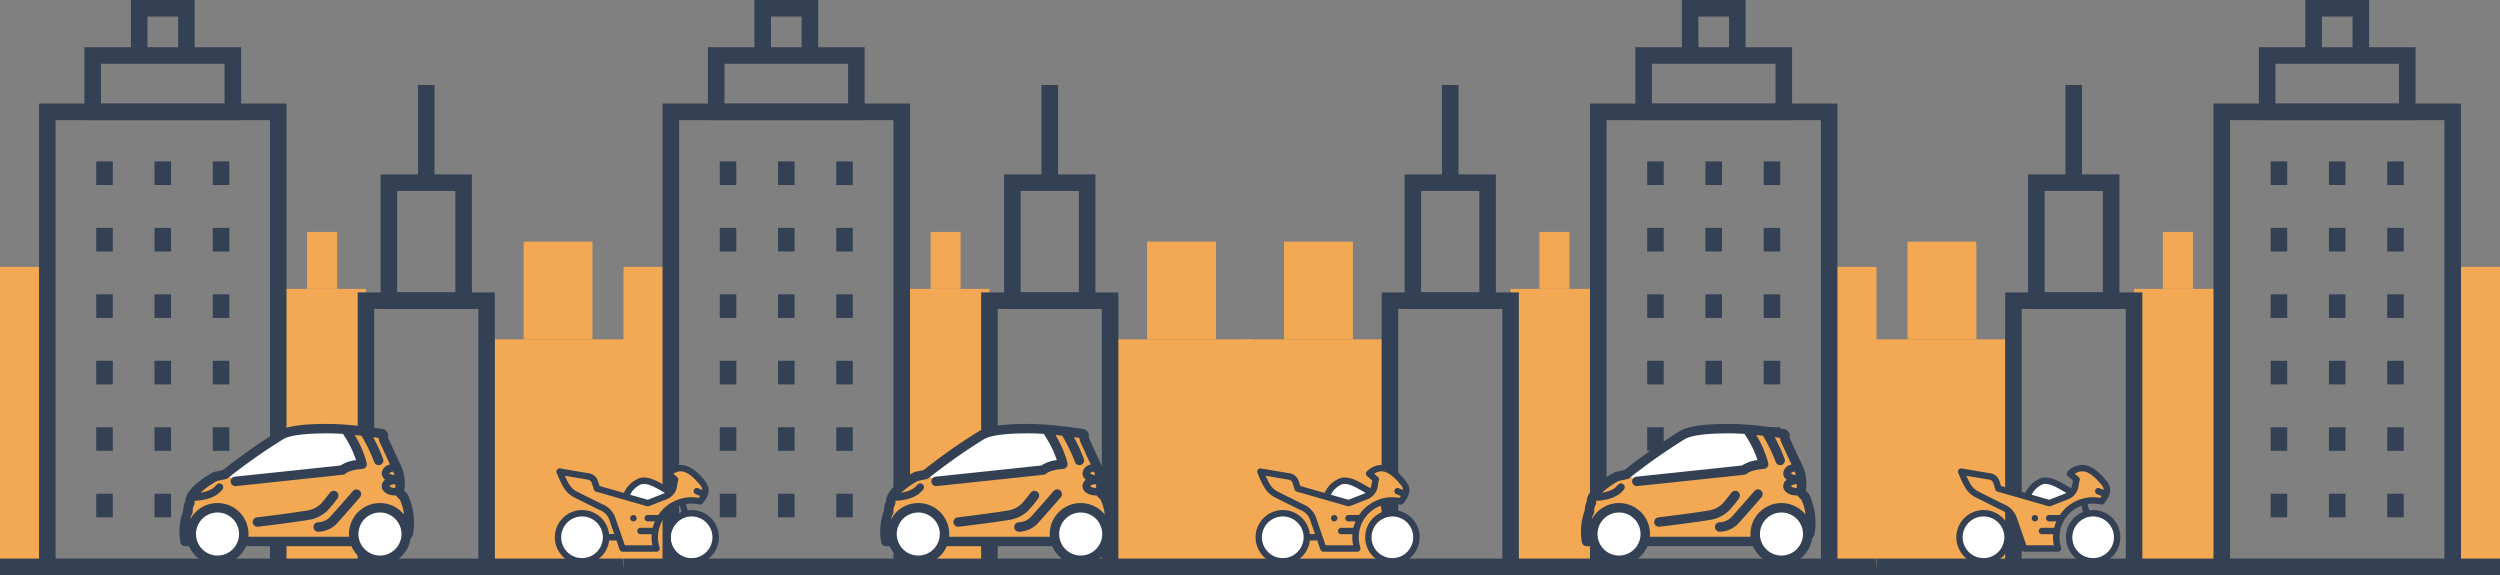 <svg xmlns="http://www.w3.org/2000/svg" xmlns:xlink="http://www.w3.org/1999/xlink" width="453.086" height="104.233" viewBox="0 0 453.086 104.233"><rect x="0" y="0" width="453.086" height="104.233" fill="#808080" stroke="none"/><defs><style>.a,.c{fill:none;}.b{fill:#f3a953;}.c{stroke:#344154;stroke-miterlimit:10;stroke-width:3px;}.d{clip-path:url(#a);}.e{fill:#fff;}.f{fill:#344154;}</style><clipPath id="a"><rect class="a" width="114.086" height="104.233"></rect></clipPath></defs><g transform="translate(19.543 -1301)"><g transform="translate(0 -596)"><g transform="translate(-19.543 1897)"><rect class="b" width="8.575" height="54.36" transform="translate(0 48.374)"></rect><rect class="b" width="25.902" height="41.231" transform="translate(88.184 61.503)"></rect><rect class="b" width="12.476" height="17.704" transform="translate(94.897 43.799)"></rect><rect class="b" width="5.437" height="10.322" transform="translate(55.656 42.032)"></rect><rect class="b" width="15.894" height="50.379" transform="translate(50.428 52.354)"></rect><rect class="c" width="25.399" height="10.219" transform="translate(16.802 10.055)"></rect><g class="d"><path class="c" d="M66.321,102.733V54.493H88.184v48.24"></path></g><rect class="c" width="13.545" height="21.388" transform="translate(70.48 33.105)"></rect><line class="c" y1="17.704" transform="translate(77.252 15.401)"></line><g class="d"><path class="c" d="M25.224,10.055V1.5h8.555v8.555"></path></g><line class="c" y1="4.278" transform="translate(18.942 29.251)"></line><line class="c" y1="4.278" transform="translate(29.502 29.251)"></line><line class="c" y1="4.278" transform="translate(40.061 29.251)"></line><line class="c" y1="4.277" transform="translate(18.942 41.297)"></line><line class="c" y1="4.277" transform="translate(29.502 41.297)"></line><line class="c" y1="4.277" transform="translate(40.061 41.297)"></line><line class="c" y1="4.277" transform="translate(18.942 53.342)"></line><line class="c" y1="4.277" transform="translate(29.502 53.342)"></line><line class="c" y1="4.277" transform="translate(40.061 53.342)"></line><line class="c" y1="4.277" transform="translate(18.942 65.387)"></line><line class="c" y1="4.277" transform="translate(29.502 65.387)"></line><line class="c" y1="4.277" transform="translate(40.061 65.387)"></line><line class="c" y1="4.277" transform="translate(18.942 77.433)"></line><line class="c" y1="4.277" transform="translate(29.502 77.433)"></line><line class="c" y1="4.277" transform="translate(40.061 77.433)"></line><line class="c" y1="4.277" transform="translate(18.942 89.478)"></line><line class="c" y1="4.277" transform="translate(29.502 89.478)"></line><line class="c" y1="4.277" transform="translate(40.061 89.478)"></line><g class="d"><path class="c" d="M8.576,102.733V20.273H50.428v82.46"></path><line class="c" x2="114.086" transform="translate(0 102.733)"></line></g></g><g transform="translate(319.457 1897)"><rect class="b" width="8.575" height="54.36" transform="translate(105.511 48.374)"></rect><rect class="b" width="25.902" height="41.231" transform="translate(0 61.503)"></rect><rect class="b" width="12.476" height="17.704" transform="translate(6.713 43.799)"></rect><rect class="b" width="5.437" height="10.322" transform="translate(52.993 42.032)"></rect><rect class="b" width="15.894" height="50.379" transform="translate(47.764 52.354)"></rect><rect class="c" width="25.399" height="10.219" transform="translate(71.885 10.055)"></rect><g transform="translate(0)"><g class="d"><path class="c" d="M88.184,102.733V54.493H66.321v48.24" transform="translate(-40.419 0)"></path></g></g><rect class="c" width="13.545" height="21.388" transform="translate(30.061 33.105)"></rect><line class="c" y1="17.704" transform="translate(36.834 15.401)"></line><g transform="translate(0)"><g class="d"><path class="c" d="M33.779,10.055V1.5H25.224v8.555" transform="translate(55.083 0)"></path></g></g><line class="c" y1="4.278" transform="translate(95.144 29.251)"></line><line class="c" y1="4.278" transform="translate(84.584 29.251)"></line><line class="c" y1="4.278" transform="translate(74.025 29.251)"></line><line class="c" y1="4.277" transform="translate(95.144 41.297)"></line><line class="c" y1="4.277" transform="translate(84.584 41.297)"></line><line class="c" y1="4.277" transform="translate(74.025 41.297)"></line><line class="c" y1="4.277" transform="translate(95.144 53.342)"></line><line class="c" y1="4.277" transform="translate(84.584 53.342)"></line><line class="c" y1="4.277" transform="translate(74.025 53.342)"></line><line class="c" y1="4.277" transform="translate(95.144 65.387)"></line><line class="c" y1="4.277" transform="translate(84.584 65.387)"></line><line class="c" y1="4.277" transform="translate(74.025 65.387)"></line><line class="c" y1="4.277" transform="translate(95.144 77.433)"></line><line class="c" y1="4.277" transform="translate(84.584 77.433)"></line><line class="c" y1="4.277" transform="translate(74.025 77.433)"></line><line class="c" y1="4.277" transform="translate(95.144 89.478)"></line><line class="c" y1="4.277" transform="translate(84.584 89.478)"></line><line class="c" y1="4.277" transform="translate(74.025 89.478)"></line><g transform="translate(0)"><g class="d"><path class="c" d="M50.428,102.733V20.273H8.576v82.46" transform="translate(55.083 0)"></path><line class="c" x1="114.086" transform="translate(0 102.733)"></line></g></g></g><g transform="translate(93.457 1897)"><rect class="b" width="8.575" height="54.36" transform="translate(0 48.374)"></rect><rect class="b" width="25.902" height="41.231" transform="translate(88.184 61.503)"></rect><rect class="b" width="12.476" height="17.704" transform="translate(94.897 43.799)"></rect><rect class="b" width="5.437" height="10.322" transform="translate(55.656 42.032)"></rect><rect class="b" width="15.894" height="50.379" transform="translate(50.428 52.354)"></rect><rect class="c" width="25.399" height="10.219" transform="translate(16.802 10.055)"></rect><g class="d"><path class="c" d="M66.321,102.733V54.493H88.184v48.24"></path></g><rect class="c" width="13.545" height="21.388" transform="translate(70.48 33.105)"></rect><line class="c" y1="17.704" transform="translate(77.252 15.401)"></line><g class="d"><path class="c" d="M25.224,10.055V1.5h8.555v8.555"></path></g><line class="c" y1="4.278" transform="translate(18.942 29.251)"></line><line class="c" y1="4.278" transform="translate(29.502 29.251)"></line><line class="c" y1="4.278" transform="translate(40.061 29.251)"></line><line class="c" y1="4.277" transform="translate(18.942 41.297)"></line><line class="c" y1="4.277" transform="translate(29.502 41.297)"></line><line class="c" y1="4.277" transform="translate(40.061 41.297)"></line><line class="c" y1="4.277" transform="translate(18.942 53.342)"></line><line class="c" y1="4.277" transform="translate(29.502 53.342)"></line><line class="c" y1="4.277" transform="translate(40.061 53.342)"></line><line class="c" y1="4.277" transform="translate(18.942 65.387)"></line><line class="c" y1="4.277" transform="translate(29.502 65.387)"></line><line class="c" y1="4.277" transform="translate(40.061 65.387)"></line><line class="c" y1="4.277" transform="translate(18.942 77.433)"></line><line class="c" y1="4.277" transform="translate(29.502 77.433)"></line><line class="c" y1="4.277" transform="translate(40.061 77.433)"></line><line class="c" y1="4.277" transform="translate(18.942 89.478)"></line><line class="c" y1="4.277" transform="translate(29.502 89.478)"></line><line class="c" y1="4.277" transform="translate(40.061 89.478)"></line><g class="d"><path class="c" d="M8.576,102.733V20.273H50.428v82.46"></path><line class="c" x2="114.086" transform="translate(0 102.733)"></line></g></g><g transform="translate(206.457 1897)"><rect class="b" width="8.575" height="54.36" transform="translate(105.511 48.374)"></rect><rect class="b" width="25.902" height="41.231" transform="translate(0 61.503)"></rect><rect class="b" width="12.476" height="17.704" transform="translate(6.713 43.799)"></rect><rect class="b" width="5.437" height="10.322" transform="translate(52.993 42.032)"></rect><rect class="b" width="15.894" height="50.379" transform="translate(47.764 52.354)"></rect><rect class="c" width="25.399" height="10.219" transform="translate(71.885 10.055)"></rect><g transform="translate(0)"><g class="d"><path class="c" d="M88.184,102.733V54.493H66.321v48.24" transform="translate(-40.419 0)"></path></g></g><rect class="c" width="13.545" height="21.388" transform="translate(30.061 33.105)"></rect><line class="c" y1="17.704" transform="translate(36.834 15.401)"></line><g transform="translate(0)"><g class="d"><path class="c" d="M33.779,10.055V1.5H25.224v8.555" transform="translate(55.083 0)"></path></g></g><line class="c" y1="4.278" transform="translate(95.144 29.251)"></line><line class="c" y1="4.278" transform="translate(84.584 29.251)"></line><line class="c" y1="4.278" transform="translate(74.025 29.251)"></line><line class="c" y1="4.277" transform="translate(95.144 41.297)"></line><line class="c" y1="4.277" transform="translate(84.584 41.297)"></line><line class="c" y1="4.277" transform="translate(74.025 41.297)"></line><line class="c" y1="4.277" transform="translate(95.144 53.342)"></line><line class="c" y1="4.277" transform="translate(84.584 53.342)"></line><line class="c" y1="4.277" transform="translate(74.025 53.342)"></line><line class="c" y1="4.277" transform="translate(95.144 65.387)"></line><line class="c" y1="4.277" transform="translate(84.584 65.387)"></line><line class="c" y1="4.277" transform="translate(74.025 65.387)"></line><line class="c" y1="4.277" transform="translate(95.144 77.433)"></line><line class="c" y1="4.277" transform="translate(84.584 77.433)"></line><line class="c" y1="4.277" transform="translate(74.025 77.433)"></line><line class="c" y1="4.277" transform="translate(95.144 89.478)"></line><line class="c" y1="4.277" transform="translate(84.584 89.478)"></line><line class="c" y1="4.277" transform="translate(74.025 89.478)"></line><g transform="translate(0)"><g class="d"><path class="c" d="M50.428,102.733V20.273H8.576v82.46" transform="translate(55.083 0)"></path><line class="c" x1="114.086" transform="translate(0 102.733)"></line></g></g></g></g><g transform="translate(140 1377.829)"><g transform="translate(0 0)"><path class="b" d="M.874,20.572h40.29s-.375-3.28,0-3.56,0-3.186,0-3.186l-1.5-2.061s-.281-1.968,0-2.249,0-2.623,0-2.623L36.385,1.552,34.7.99H20.082l-4.4,2.061L8.557,8.2l-3,1.687s-1.5.656-1.78.843a4.272,4.272,0,0,0-1.312,1.5c-.281.656-.843.843-.843,1.593a27.954,27.954,0,0,1-.75,3.56L.312,21.135" transform="translate(0.124 0.393)"></path><circle class="e" cx="4.19" cy="4.19" r="4.19" transform="translate(2.794 15.935)"></circle><circle class="e" cx="4.19" cy="4.19" r="4.19" transform="translate(32.125 15.935)"></circle><path class="e" d="M5.889,8.849,8.267,10.29,26.574,8.2l4.18-1.658L27.871.632H18.718S13.673,3.01,13.24,3.371,5.889,8.849,5.889,8.849Z" transform="translate(2.336 0.251)"></path><path class="f" d="M41.246,12.631c-.114-.125-.235-.243-.341-.346-.053-.052-.12-.118-.179-.178a7.808,7.808,0,0,0-.733-4.824c-.371-.782-2.133-4.616-2.155-4.663a.675.675,0,0,1-.047-.268,1.226,1.226,0,0,0-.2-.924,1.2,1.2,0,0,0-.8-.5C35.809.774,33.063.359,30.165.14h-.009C29.043.055,27.908,0,26.842,0c-2.894,0-6.968.134-8.92,1.291A106.149,106.149,0,0,0,7.839,8.366c-.745.16-1.5.311-1.505.312a.866.866,0,0,0-.232.083c-.873.462-5.084,2.822-5.081,5.339a3.979,3.979,0,0,0-.36,1.612,10.882,10.882,0,0,0-.506,5.725A.856.856,0,0,0,1,22.158h.72a5.611,5.611,0,0,0,10.321,0H31.16a5.611,5.611,0,0,0,10.714-1.4,1.882,1.882,0,0,0,.462-.89,12.411,12.411,0,0,0-.975-7.079.886.886,0,0,0-.115-.158m-2.51-3.992a5.5,5.5,0,0,1,.192.624,1.351,1.351,0,0,1-.911-.32,1.185,1.185,0,0,1,.719-.3m.312,2.3.077,0a5.437,5.437,0,0,1-.038.649h-.039a1.424,1.424,0,0,1-1.032-.326,1.427,1.427,0,0,1,1.032-.326M6.88,23.855a3.9,3.9,0,1,1,3.9-3.9,3.905,3.905,0,0,1-3.9,3.9m5.59-3.408c.014-.163.023-.327.023-.493A5.611,5.611,0,0,0,1.93,17.312a3.459,3.459,0,0,1,.3-.908.855.855,0,0,0,.151-.618,2.144,2.144,0,0,1,.261-1.106.858.858,0,0,0,.095-.517.725.725,0,0,1,.012-.238l.119,0A7.514,7.514,0,0,0,4.3,13.753a6.484,6.484,0,0,0,2.591-1.01,7.923,7.923,0,0,0,.853-.821.684.684,0,1,0-1.026-.907,6.575,6.575,0,0,1-.7.676,5.763,5.763,0,0,1-2.209.761A15.337,15.337,0,0,1,6.8,10.331c.275-.056.958-.2,1.592-.333a.854.854,0,0,0,.337-.155,106.047,106.047,0,0,1,10.071-7.08c1.178-.7,3.886-1.052,8.048-1.052.892,0,1.836.04,2.774.1l.217.346.3.472A18.106,18.106,0,0,1,31.984,6.56a6.247,6.247,0,0,0-2.807.971C26.63,7.816,10.188,9.542,10.016,9.56a.856.856,0,0,0,.088,1.707c.03,0,.06,0,.09,0,.736-.078,18.052-1.895,19.433-2.06a.854.854,0,0,0,.481-.223c.2-.19.91-.651,3.05-.831a.855.855,0,0,0,.771-1,6.69,6.69,0,0,0-.184-.7,19.7,19.7,0,0,0-2-4.451c.42.042.829.087,1.22.133A30.955,30.955,0,0,1,35.293,6.94a.856.856,0,0,0,1.606-.59,30.742,30.742,0,0,0-1.81-3.945c.384.054.721.1,1,.147a2.37,2.37,0,0,0,.2.79c.06.132,1.234,2.687,1.855,4.023a1.782,1.782,0,0,0-1.505,1.576,1.459,1.459,0,0,0,.63,1.163,1.46,1.46,0,0,0-.63,1.163c0,.966,1.036,1.7,2.41,1.7l.1,0a.538.538,0,0,0,.062-.008,4.021,4.021,0,0,0,.495.554c.071.069.143.14.21.209a7.955,7.955,0,0,1,.759,2.7,5.609,5.609,0,0,0-9.969,3.533c0,.166.008.33.023.493ZM36.32,23.855a3.9,3.9,0,1,1,3.9-3.9,3.906,3.906,0,0,1-3.9,3.9" transform="translate(0)"></path><path class="f" d="M41.7,29.406a22.039,22.039,0,0,0,1.864-2.263.856.856,0,0,0-1.347-1.056c-1.328,1.694-1.61,2-1.659,2.044l-.039.034a4.767,4.767,0,0,1-2.7,1.221c-1.976.345-7.472,1.034-8.869,1.2a.856.856,0,0,0,.1,1.706.885.885,0,0,0,.1-.006c1.408-.163,6.957-.859,8.967-1.21a6.385,6.385,0,0,0,3.552-1.634Z" transform="translate(-14.94 -13.653)"></path><path class="f" d="M60.007,25.46a.856.856,0,0,0-1.207.086c-1.342,1.546-3.17,3.639-4.274,4.837a3.121,3.121,0,0,1-2.057.825.855.855,0,0,0,.055,1.709l.057,0a4.837,4.837,0,0,0,3.177-1.344l.017-.018c1.117-1.212,2.965-3.326,4.317-4.886a.856.856,0,0,0-.086-1.207" transform="translate(-27.385 -13.383)"></path></g></g><g transform="translate(267 1377.829)"><g transform="translate(0 0)"><path class="b" d="M.874,20.572h40.29s-.375-3.28,0-3.56,0-3.186,0-3.186l-1.5-2.061s-.281-1.968,0-2.249,0-2.623,0-2.623L36.385,1.552,34.7.99H20.082l-4.4,2.061L8.557,8.2l-3,1.687s-1.5.656-1.78.843a4.272,4.272,0,0,0-1.312,1.5c-.281.656-.843.843-.843,1.593a27.954,27.954,0,0,1-.75,3.56L.312,21.135" transform="translate(0.124 0.393)"></path><circle class="e" cx="4.19" cy="4.19" r="4.19" transform="translate(2.794 15.935)"></circle><circle class="e" cx="4.19" cy="4.19" r="4.19" transform="translate(32.125 15.935)"></circle><path class="e" d="M5.889,8.849,8.267,10.29,26.574,8.2l4.18-1.658L27.871.632H18.718S13.673,3.01,13.24,3.371,5.889,8.849,5.889,8.849Z" transform="translate(2.336 0.251)"></path><path class="f" d="M41.246,12.631c-.114-.125-.235-.243-.341-.346-.053-.052-.12-.118-.179-.178a7.808,7.808,0,0,0-.733-4.824c-.371-.782-2.133-4.616-2.155-4.663a.675.675,0,0,1-.047-.268,1.226,1.226,0,0,0-.2-.924,1.2,1.2,0,0,0-.8-.5C35.809.774,33.063.359,30.165.14h-.009C29.043.055,27.908,0,26.842,0c-2.894,0-6.968.134-8.92,1.291A106.149,106.149,0,0,0,7.839,8.366c-.745.16-1.5.311-1.505.312a.866.866,0,0,0-.232.083c-.873.462-5.084,2.822-5.081,5.339a3.979,3.979,0,0,0-.36,1.612,10.882,10.882,0,0,0-.506,5.725A.856.856,0,0,0,1,22.158h.72a5.611,5.611,0,0,0,10.321,0H31.16a5.611,5.611,0,0,0,10.714-1.4,1.882,1.882,0,0,0,.462-.89,12.411,12.411,0,0,0-.975-7.079.886.886,0,0,0-.115-.158m-2.51-3.992a5.5,5.5,0,0,1,.192.624,1.351,1.351,0,0,1-.911-.32,1.185,1.185,0,0,1,.719-.3m.312,2.3.077,0a5.437,5.437,0,0,1-.038.649h-.039a1.424,1.424,0,0,1-1.032-.326,1.427,1.427,0,0,1,1.032-.326M6.88,23.855a3.9,3.9,0,1,1,3.9-3.9,3.905,3.905,0,0,1-3.9,3.9m5.59-3.408c.014-.163.023-.327.023-.493A5.611,5.611,0,0,0,1.93,17.312a3.459,3.459,0,0,1,.3-.908.855.855,0,0,0,.151-.618,2.144,2.144,0,0,1,.261-1.106.858.858,0,0,0,.095-.517.725.725,0,0,1,.012-.238l.119,0A7.514,7.514,0,0,0,4.3,13.753a6.484,6.484,0,0,0,2.591-1.01,7.923,7.923,0,0,0,.853-.821.684.684,0,1,0-1.026-.907,6.575,6.575,0,0,1-.7.676,5.763,5.763,0,0,1-2.209.761A15.337,15.337,0,0,1,6.8,10.331c.275-.056.958-.2,1.592-.333a.854.854,0,0,0,.337-.155,106.047,106.047,0,0,1,10.071-7.08c1.178-.7,3.886-1.052,8.048-1.052.892,0,1.836.04,2.774.1l.217.346.3.472A18.106,18.106,0,0,1,31.984,6.56a6.247,6.247,0,0,0-2.807.971C26.63,7.816,10.188,9.542,10.016,9.56a.856.856,0,0,0,.088,1.707c.03,0,.06,0,.09,0,.736-.078,18.052-1.895,19.433-2.06a.854.854,0,0,0,.481-.223c.2-.19.91-.651,3.05-.831a.855.855,0,0,0,.771-1,6.69,6.69,0,0,0-.184-.7,19.7,19.7,0,0,0-2-4.451c.42.042.829.087,1.22.133A30.955,30.955,0,0,1,35.293,6.94a.856.856,0,0,0,1.606-.59,30.742,30.742,0,0,0-1.81-3.945c.384.054.721.1,1,.147a2.37,2.37,0,0,0,.2.79c.06.132,1.234,2.687,1.855,4.023a1.782,1.782,0,0,0-1.505,1.576,1.459,1.459,0,0,0,.63,1.163,1.46,1.46,0,0,0-.63,1.163c0,.966,1.036,1.7,2.41,1.7l.1,0a.538.538,0,0,0,.062-.008,4.021,4.021,0,0,0,.495.554c.071.069.143.14.21.209a7.955,7.955,0,0,1,.759,2.7,5.609,5.609,0,0,0-9.969,3.533c0,.166.008.33.023.493ZM36.32,23.855a3.9,3.9,0,1,1,3.9-3.9,3.906,3.906,0,0,1-3.9,3.9" transform="translate(0)"></path><path class="f" d="M41.7,29.406a22.039,22.039,0,0,0,1.864-2.263.856.856,0,0,0-1.347-1.056c-1.328,1.694-1.61,2-1.659,2.044l-.039.034a4.767,4.767,0,0,1-2.7,1.221c-1.976.345-7.472,1.034-8.869,1.2a.856.856,0,0,0,.1,1.706.885.885,0,0,0,.1-.006c1.408-.163,6.957-.859,8.967-1.21a6.385,6.385,0,0,0,3.552-1.634Z" transform="translate(-14.94 -13.653)"></path><path class="f" d="M60.007,25.46a.856.856,0,0,0-1.207.086c-1.342,1.546-3.17,3.639-4.274,4.837a3.121,3.121,0,0,1-2.057.825.855.855,0,0,0,.055,1.709l.057,0a4.837,4.837,0,0,0,3.177-1.344l.017-.018c1.117-1.212,2.965-3.326,4.317-4.886a.856.856,0,0,0-.086-1.207" transform="translate(-27.385 -13.383)"></path></g></g><g transform="translate(13 1377.829)"><g transform="translate(0 0)"><path class="b" d="M.874,20.572h40.29s-.375-3.28,0-3.56,0-3.186,0-3.186l-1.5-2.061s-.281-1.968,0-2.249,0-2.623,0-2.623L36.385,1.552,34.7.99H20.082l-4.4,2.061L8.557,8.2l-3,1.687s-1.5.656-1.78.843a4.272,4.272,0,0,0-1.312,1.5c-.281.656-.843.843-.843,1.593a27.954,27.954,0,0,1-.75,3.56L.312,21.135" transform="translate(0.124 0.393)"></path><circle class="e" cx="4.19" cy="4.19" r="4.19" transform="translate(2.794 15.935)"></circle><circle class="e" cx="4.19" cy="4.19" r="4.19" transform="translate(32.125 15.935)"></circle><path class="e" d="M5.889,8.849,8.267,10.29,26.574,8.2l4.18-1.658L27.871.632H18.718S13.673,3.01,13.24,3.371,5.889,8.849,5.889,8.849Z" transform="translate(2.336 0.251)"></path><path class="f" d="M41.246,12.631c-.114-.125-.235-.243-.341-.346-.053-.052-.12-.118-.179-.178a7.808,7.808,0,0,0-.733-4.824c-.371-.782-2.133-4.616-2.155-4.663a.675.675,0,0,1-.047-.268,1.226,1.226,0,0,0-.2-.924,1.2,1.2,0,0,0-.8-.5C35.809.774,33.063.359,30.165.14h-.009C29.043.055,27.908,0,26.842,0c-2.894,0-6.968.134-8.92,1.291A106.149,106.149,0,0,0,7.839,8.366c-.745.16-1.5.311-1.505.312a.866.866,0,0,0-.232.083c-.873.462-5.084,2.822-5.081,5.339a3.979,3.979,0,0,0-.36,1.612,10.882,10.882,0,0,0-.506,5.725A.856.856,0,0,0,1,22.158h.72a5.611,5.611,0,0,0,10.321,0H31.16a5.611,5.611,0,0,0,10.714-1.4,1.882,1.882,0,0,0,.462-.89,12.411,12.411,0,0,0-.975-7.079.886.886,0,0,0-.115-.158m-2.51-3.992a5.5,5.5,0,0,1,.192.624,1.351,1.351,0,0,1-.911-.32,1.185,1.185,0,0,1,.719-.3m.312,2.3.077,0a5.437,5.437,0,0,1-.038.649h-.039a1.424,1.424,0,0,1-1.032-.326,1.427,1.427,0,0,1,1.032-.326M6.88,23.855a3.9,3.9,0,1,1,3.9-3.9,3.905,3.905,0,0,1-3.9,3.9m5.59-3.408c.014-.163.023-.327.023-.493A5.611,5.611,0,0,0,1.93,17.312a3.459,3.459,0,0,1,.3-.908.855.855,0,0,0,.151-.618,2.144,2.144,0,0,1,.261-1.106.858.858,0,0,0,.095-.517.725.725,0,0,1,.012-.238l.119,0A7.514,7.514,0,0,0,4.3,13.753a6.484,6.484,0,0,0,2.591-1.01,7.923,7.923,0,0,0,.853-.821.684.684,0,1,0-1.026-.907,6.575,6.575,0,0,1-.7.676,5.763,5.763,0,0,1-2.209.761A15.337,15.337,0,0,1,6.8,10.331c.275-.056.958-.2,1.592-.333a.854.854,0,0,0,.337-.155,106.047,106.047,0,0,1,10.071-7.08c1.178-.7,3.886-1.052,8.048-1.052.892,0,1.836.04,2.774.1l.217.346.3.472A18.106,18.106,0,0,1,31.984,6.56a6.247,6.247,0,0,0-2.807.971C26.63,7.816,10.188,9.542,10.016,9.56a.856.856,0,0,0,.088,1.707c.03,0,.06,0,.09,0,.736-.078,18.052-1.895,19.433-2.06a.854.854,0,0,0,.481-.223c.2-.19.91-.651,3.05-.831a.855.855,0,0,0,.771-1,6.69,6.69,0,0,0-.184-.7,19.7,19.7,0,0,0-2-4.451c.42.042.829.087,1.22.133A30.955,30.955,0,0,1,35.293,6.94a.856.856,0,0,0,1.606-.59,30.742,30.742,0,0,0-1.81-3.945c.384.054.721.1,1,.147a2.37,2.37,0,0,0,.2.79c.06.132,1.234,2.687,1.855,4.023a1.782,1.782,0,0,0-1.505,1.576,1.459,1.459,0,0,0,.63,1.163,1.46,1.46,0,0,0-.63,1.163c0,.966,1.036,1.7,2.41,1.7l.1,0a.538.538,0,0,0,.062-.008,4.021,4.021,0,0,0,.495.554c.071.069.143.14.21.209a7.955,7.955,0,0,1,.759,2.7,5.609,5.609,0,0,0-9.969,3.533c0,.166.008.33.023.493ZM36.32,23.855a3.9,3.9,0,1,1,3.9-3.9,3.906,3.906,0,0,1-3.9,3.9" transform="translate(0)"></path><path class="f" d="M41.7,29.406a22.039,22.039,0,0,0,1.864-2.263.856.856,0,0,0-1.347-1.056c-1.328,1.694-1.61,2-1.659,2.044l-.039.034a4.767,4.767,0,0,1-2.7,1.221c-1.976.345-7.472,1.034-8.869,1.2a.856.856,0,0,0,.1,1.706.885.885,0,0,0,.1-.006c1.408-.163,6.957-.859,8.967-1.21a6.385,6.385,0,0,0,3.552-1.634Z" transform="translate(-14.94 -13.653)"></path><path class="f" d="M60.007,25.46a.856.856,0,0,0-1.207.086c-1.342,1.546-3.17,3.639-4.274,4.837a3.121,3.121,0,0,1-2.057.825.855.855,0,0,0,.055,1.709l.057,0a4.837,4.837,0,0,0,3.177-1.344l.017-.018c1.117-1.212,2.965-3.326,4.317-4.886a.856.856,0,0,0-.086-1.207" transform="translate(-27.385 -13.383)"></path></g></g><g transform="translate(81 1284.706)"><g transform="translate(0 100.549)"><circle class="e" cx="4" cy="4" r="4" transform="translate(1 9.245)"></circle><circle class="e" cx="4" cy="4" r="4" transform="translate(21 9.245)"></circle><path class="e" d="M15.8,2.974l-2.03.812L13.075,5v.812s1.624.7,2.2.928a10.912,10.912,0,0,0,2.785,0s.464-.986.928-.928,1.044-.406,1.218-.464.29-1.044,0-1.1S15.8,2.974,15.8,2.974Z"></path><path class="b" d="M1,1.535l5.688.679L7.744,4.326l8.9,2.564,3.846-1.508,1.131-2.489s-.3-1.508-.528-1.358.075-1.207.528-1.207,1.885-.3,2.112,0a13.148,13.148,0,0,0,1.885,1.207,5.917,5.917,0,0,1,.83,1.358c.151.3.528,1.207.6,1.433a10.981,10.981,0,0,1,0,1.584,9.845,9.845,0,0,1-1.433.528,7.888,7.888,0,0,0-1.885,0A11.947,11.947,0,0,1,22,6.89s-1.131,1.056-1.508,1.433a8.234,8.234,0,0,0-.98,1.282,3.368,3.368,0,0,0-.679,1.282,9.041,9.041,0,0,0-.679,2.187v2.187l-6.184-.453s.377-1.131,0-1.358-1.433-3.846-1.433-3.846L9.855,8.323,9.327,7.87,2.841,5.382,1.936,2.893Z"></path><path class="f" d="M24.794,108.73a4.947,4.947,0,0,0-.708.051l-.3-1.129a6.123,6.123,0,0,1,2.429.082.581.581,0,0,0,.6-.214c1.349-1.778,1.426-2.837.306-4.2-1.445-1.759-2.774-2.663-4.064-2.763a3.787,3.787,0,0,0-2.848,1.148.581.581,0,0,0,.008.874l.948.813c-.039.168-.072.327-.1.475a5.632,5.632,0,0,1-.242.923l-.4-.236c-1.949-1.141-3.487-2.042-5.054-1.609a5.17,5.17,0,0,0-2.855,2.681l-4.4-1.26-.272-.841a2.085,2.085,0,0,0-1.881-1.489l-4.981-.844a.581.581,0,0,0-.632.8c1.241,2.941,1.71,3.717,3.481,4.6l4.274,2.124a2.955,2.955,0,0,1,1.838,1.949l.839,2.424h-.93a4.936,4.936,0,1,0,0,1.161h1.332l.568,1.641a.581.581,0,0,0,.549.391h6.147a.581.581,0,0,0,.553-.757,6.1,6.1,0,0,1,3.677-7.568l.3,1.129a4.933,4.933,0,1,0,1.829-.353ZM4.936,117.44a3.774,3.774,0,1,1,3.73-4.355,3.351,3.351,0,0,1,0,1.161,3.78,3.78,0,0,1-3.73,3.194Zm10.732-13.374c1.093-.3,2.446.489,4.158,1.492l.138.081c-.1.048-.206.1-.327.142l-2.79,1.089-3.186-.912A3.908,3.908,0,0,1,15.668,104.066Zm3.1,5.565h-1.9a.581.581,0,1,0,0,1.161H18.13a7.2,7.2,0,0,0-.389,1.161H15.561a.581.581,0,1,0,0,1.161h2q-.021.273-.021.552a7.28,7.28,0,0,0,.146,1.452H12.7l-1.673-4.836a4.111,4.111,0,0,0-2.419-2.609l-4.274-2.124c-1.2-.6-1.623-1.042-2.507-3.032l3.934.666.012,0c.641.095.829.318.952.7l.367,1.136a.581.581,0,0,0,.393.38l9.232,2.642a.58.58,0,0,0,.371-.017l2.973-1.161a3.058,3.058,0,0,0,2.136-2.756c.051-.245.1-.5.177-.773a.581.581,0,0,0-.184-.589l-.682-.585a2.258,2.258,0,0,1,1.457-.443c.945.073,2.04.861,3.257,2.342a1.617,1.617,0,0,1,.515,1.035l-.79-.325a.581.581,0,0,0-.442,1.074l.826.34c-.067.108-.142.222-.228.344a7.26,7.26,0,0,0-7.336,3.1Zm6.03,7.81a3.773,3.773,0,0,1-1.526-7.225,2.929,2.929,0,0,1,1.122-.3,3.774,3.774,0,1,1,.4,7.526Z" transform="translate(0 -100.549)"></path><path class="f" d="M236.072,256.95h0a.581.581,0,1,0,.581.581A.581.581,0,0,0,236.071,256.95Z" transform="translate(-221.817 -247.869)"></path></g></g><g transform="translate(208 1284.706)"><g transform="translate(0 100.549)"><circle class="e" cx="4" cy="4" r="4" transform="translate(1 9.245)"></circle><circle class="e" cx="4" cy="4" r="4" transform="translate(21 9.245)"></circle><path class="e" d="M15.8,2.974l-2.03.812L13.075,5v.812s1.624.7,2.2.928a10.912,10.912,0,0,0,2.785,0s.464-.986.928-.928,1.044-.406,1.218-.464.29-1.044,0-1.1S15.8,2.974,15.8,2.974Z"></path><path class="b" d="M1,1.535l5.688.679L7.744,4.326l8.9,2.564,3.846-1.508,1.131-2.489s-.3-1.508-.528-1.358.075-1.207.528-1.207,1.885-.3,2.112,0a13.148,13.148,0,0,0,1.885,1.207,5.917,5.917,0,0,1,.83,1.358c.151.3.528,1.207.6,1.433a10.981,10.981,0,0,1,0,1.584,9.845,9.845,0,0,1-1.433.528,7.888,7.888,0,0,0-1.885,0A11.947,11.947,0,0,1,22,6.89s-1.131,1.056-1.508,1.433a8.234,8.234,0,0,0-.98,1.282,3.368,3.368,0,0,0-.679,1.282,9.041,9.041,0,0,0-.679,2.187v2.187l-6.184-.453s.377-1.131,0-1.358-1.433-3.846-1.433-3.846L9.855,8.323,9.327,7.87,2.841,5.382,1.936,2.893Z"></path><path class="f" d="M24.794,108.73a4.947,4.947,0,0,0-.708.051l-.3-1.129a6.123,6.123,0,0,1,2.429.082.581.581,0,0,0,.6-.214c1.349-1.778,1.426-2.837.306-4.2-1.445-1.759-2.774-2.663-4.064-2.763a3.787,3.787,0,0,0-2.848,1.148.581.581,0,0,0,.008.874l.948.813c-.039.168-.072.327-.1.475a5.632,5.632,0,0,1-.242.923l-.4-.236c-1.949-1.141-3.487-2.042-5.054-1.609a5.17,5.17,0,0,0-2.855,2.681l-4.4-1.26-.272-.841a2.085,2.085,0,0,0-1.881-1.489l-4.981-.844a.581.581,0,0,0-.632.8c1.241,2.941,1.71,3.717,3.481,4.6l4.274,2.124a2.955,2.955,0,0,1,1.838,1.949l.839,2.424h-.93a4.936,4.936,0,1,0,0,1.161h1.332l.568,1.641a.581.581,0,0,0,.549.391h6.147a.581.581,0,0,0,.553-.757,6.1,6.1,0,0,1,3.677-7.568l.3,1.129a4.933,4.933,0,1,0,1.829-.353ZM4.936,117.44a3.774,3.774,0,1,1,3.73-4.355,3.351,3.351,0,0,1,0,1.161,3.78,3.78,0,0,1-3.73,3.194Zm10.732-13.374c1.093-.3,2.446.489,4.158,1.492l.138.081c-.1.048-.206.1-.327.142l-2.79,1.089-3.186-.912A3.908,3.908,0,0,1,15.668,104.066Zm3.1,5.565h-1.9a.581.581,0,1,0,0,1.161H18.13a7.2,7.2,0,0,0-.389,1.161H15.561a.581.581,0,1,0,0,1.161h2q-.021.273-.021.552a7.28,7.28,0,0,0,.146,1.452H12.7l-1.673-4.836a4.111,4.111,0,0,0-2.419-2.609l-4.274-2.124c-1.2-.6-1.623-1.042-2.507-3.032l3.934.666.012,0c.641.095.829.318.952.7l.367,1.136a.581.581,0,0,0,.393.38l9.232,2.642a.58.58,0,0,0,.371-.017l2.973-1.161a3.058,3.058,0,0,0,2.136-2.756c.051-.245.1-.5.177-.773a.581.581,0,0,0-.184-.589l-.682-.585a2.258,2.258,0,0,1,1.457-.443c.945.073,2.04.861,3.257,2.342a1.617,1.617,0,0,1,.515,1.035l-.79-.325a.581.581,0,0,0-.442,1.074l.826.34c-.067.108-.142.222-.228.344a7.26,7.26,0,0,0-7.336,3.1Zm6.03,7.81a3.773,3.773,0,0,1-1.526-7.225,2.929,2.929,0,0,1,1.122-.3,3.774,3.774,0,1,1,.4,7.526Z" transform="translate(0 -100.549)"></path><path class="f" d="M236.072,256.95h0a.581.581,0,1,0,.581.581A.581.581,0,0,0,236.071,256.95Z" transform="translate(-221.817 -247.869)"></path></g></g><g transform="translate(335 1284.706)"><g transform="translate(0 100.549)"><circle class="e" cx="4" cy="4" r="4" transform="translate(1 9.245)"></circle><circle class="e" cx="4" cy="4" r="4" transform="translate(21 9.245)"></circle><path class="e" d="M15.8,2.974l-2.03.812L13.075,5v.812s1.624.7,2.2.928a10.912,10.912,0,0,0,2.785,0s.464-.986.928-.928,1.044-.406,1.218-.464.29-1.044,0-1.1S15.8,2.974,15.8,2.974Z"></path><path class="b" d="M1,1.535l5.688.679L7.744,4.326l8.9,2.564,3.846-1.508,1.131-2.489s-.3-1.508-.528-1.358.075-1.207.528-1.207,1.885-.3,2.112,0a13.148,13.148,0,0,0,1.885,1.207,5.917,5.917,0,0,1,.83,1.358c.151.3.528,1.207.6,1.433a10.981,10.981,0,0,1,0,1.584,9.845,9.845,0,0,1-1.433.528,7.888,7.888,0,0,0-1.885,0A11.947,11.947,0,0,1,22,6.89s-1.131,1.056-1.508,1.433a8.234,8.234,0,0,0-.98,1.282,3.368,3.368,0,0,0-.679,1.282,9.041,9.041,0,0,0-.679,2.187v2.187l-6.184-.453s.377-1.131,0-1.358-1.433-3.846-1.433-3.846L9.855,8.323,9.327,7.87,2.841,5.382,1.936,2.893Z"></path><path class="f" d="M24.794,108.73a4.947,4.947,0,0,0-.708.051l-.3-1.129a6.123,6.123,0,0,1,2.429.082.581.581,0,0,0,.6-.214c1.349-1.778,1.426-2.837.306-4.2-1.445-1.759-2.774-2.663-4.064-2.763a3.787,3.787,0,0,0-2.848,1.148.581.581,0,0,0,.008.874l.948.813c-.039.168-.072.327-.1.475a5.632,5.632,0,0,1-.242.923l-.4-.236c-1.949-1.141-3.487-2.042-5.054-1.609a5.17,5.17,0,0,0-2.855,2.681l-4.4-1.26-.272-.841a2.085,2.085,0,0,0-1.881-1.489l-4.981-.844a.581.581,0,0,0-.632.8c1.241,2.941,1.71,3.717,3.481,4.6l4.274,2.124a2.955,2.955,0,0,1,1.838,1.949l.839,2.424h-.93a4.936,4.936,0,1,0,0,1.161h1.332l.568,1.641a.581.581,0,0,0,.549.391h6.147a.581.581,0,0,0,.553-.757,6.1,6.1,0,0,1,3.677-7.568l.3,1.129a4.933,4.933,0,1,0,1.829-.353ZM4.936,117.44a3.774,3.774,0,1,1,3.73-4.355,3.351,3.351,0,0,1,0,1.161,3.78,3.78,0,0,1-3.73,3.194Zm10.732-13.374c1.093-.3,2.446.489,4.158,1.492l.138.081c-.1.048-.206.1-.327.142l-2.79,1.089-3.186-.912A3.908,3.908,0,0,1,15.668,104.066Zm3.1,5.565h-1.9a.581.581,0,1,0,0,1.161H18.13a7.2,7.2,0,0,0-.389,1.161H15.561a.581.581,0,1,0,0,1.161h2q-.021.273-.021.552a7.28,7.28,0,0,0,.146,1.452H12.7l-1.673-4.836a4.111,4.111,0,0,0-2.419-2.609l-4.274-2.124c-1.2-.6-1.623-1.042-2.507-3.032l3.934.666.012,0c.641.095.829.318.952.7l.367,1.136a.581.581,0,0,0,.393.38l9.232,2.642a.58.58,0,0,0,.371-.017l2.973-1.161a3.058,3.058,0,0,0,2.136-2.756c.051-.245.1-.5.177-.773a.581.581,0,0,0-.184-.589l-.682-.585a2.258,2.258,0,0,1,1.457-.443c.945.073,2.04.861,3.257,2.342a1.617,1.617,0,0,1,.515,1.035l-.79-.325a.581.581,0,0,0-.442,1.074l.826.34c-.067.108-.142.222-.228.344a7.26,7.26,0,0,0-7.336,3.1Zm6.03,7.81a3.773,3.773,0,0,1-1.526-7.225,2.929,2.929,0,0,1,1.122-.3,3.774,3.774,0,1,1,.4,7.526Z" transform="translate(0 -100.549)"></path><path class="f" d="M236.072,256.95h0a.581.581,0,1,0,.581.581A.581.581,0,0,0,236.071,256.95Z" transform="translate(-221.817 -247.869)"></path></g></g></g></svg>